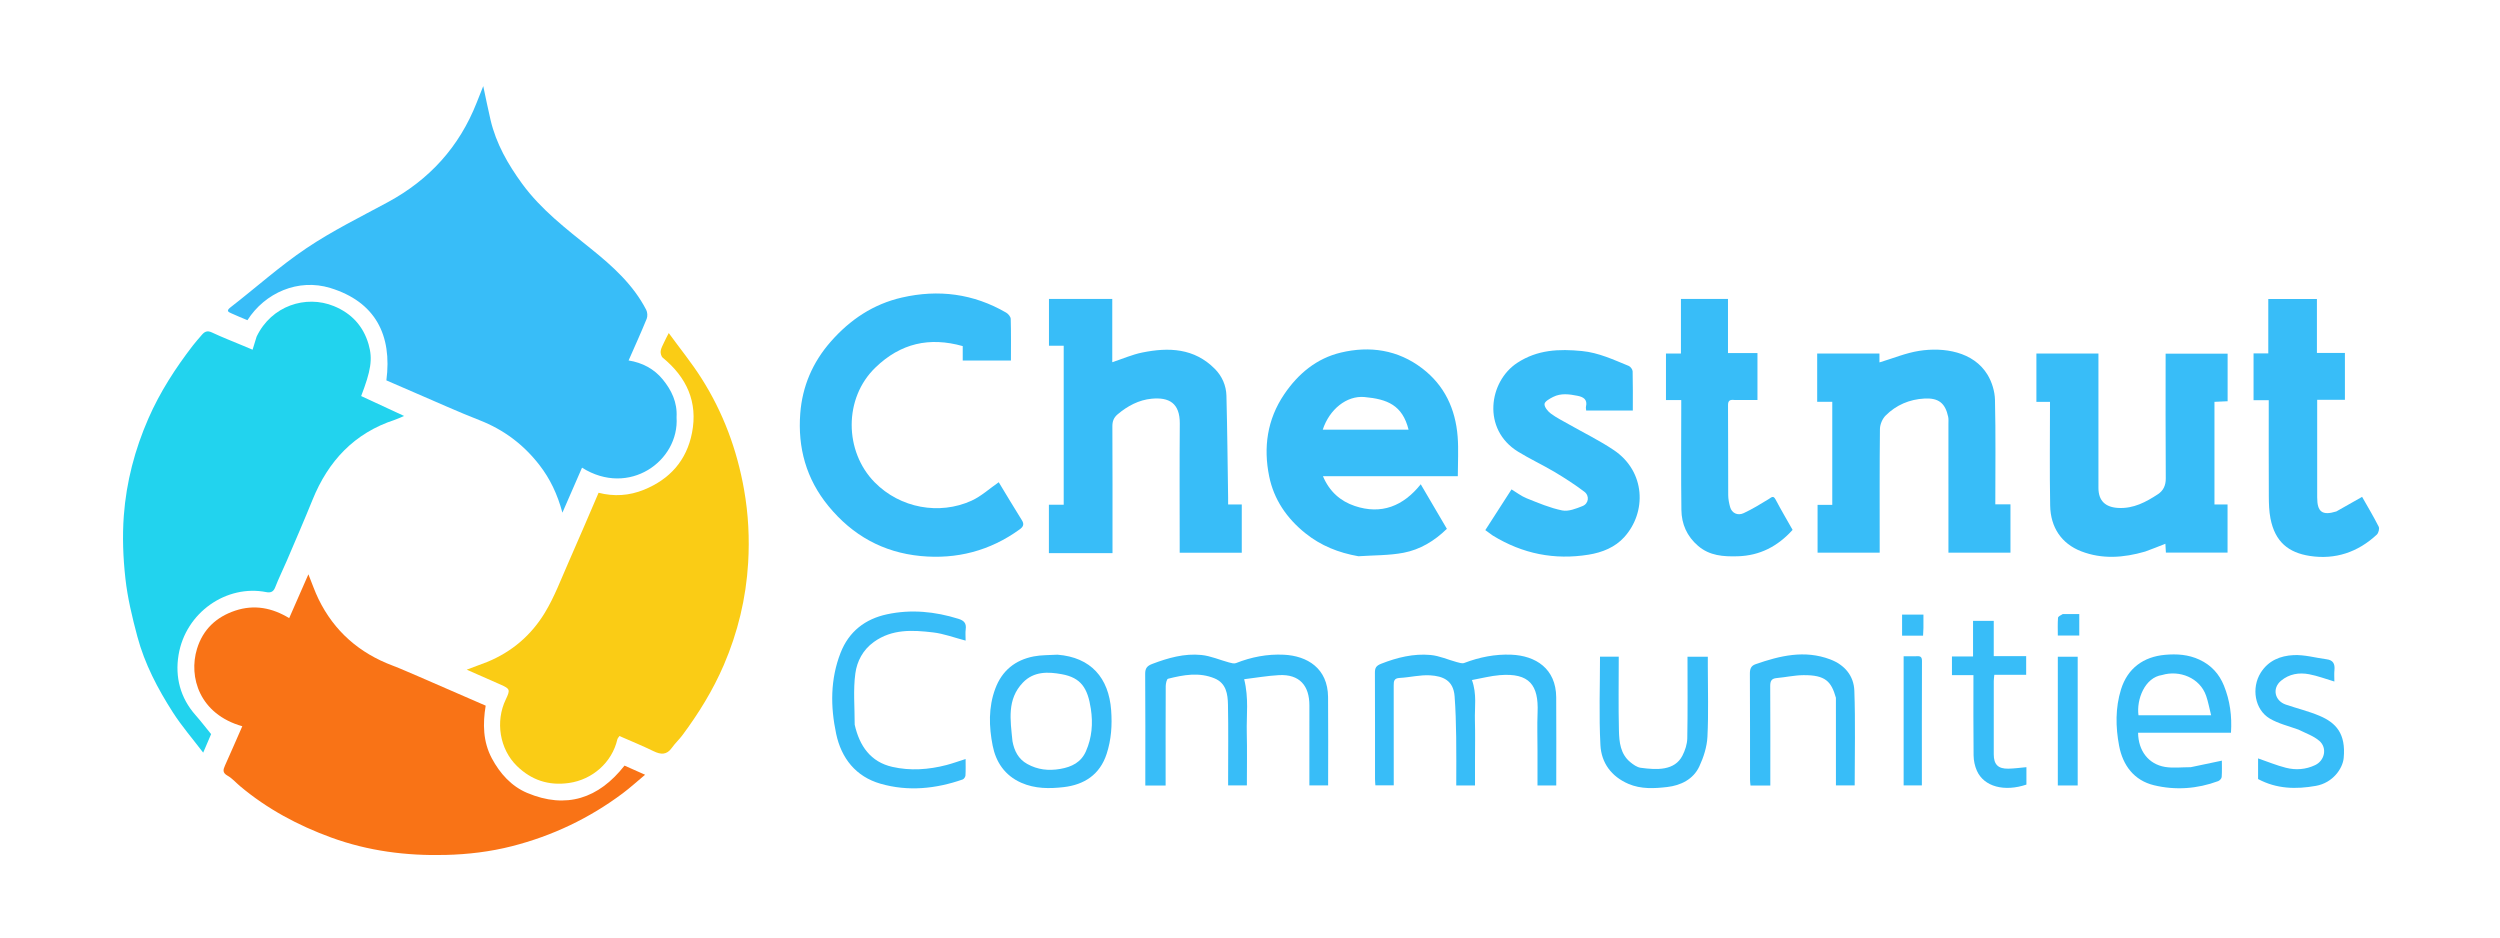 <svg xmlns="http://www.w3.org/2000/svg" viewBox="0 0 1600 600" role="img">
<path fill="none" opacity="1" stroke="none"
d="
M1115,601
C743.375,601 372.251,601 1.063,601
C1.063,401.065 1.063,201.13 1.063,1.097 
C534.333,1.097 1067.667,1.097 1600.972,1.097 
C1600.972,201.083 1600.972,401.041 1600.972,601 
C1439.129,601 1277.315,601 1115,601 
M433,266.578 
C433.569,257.384 429.697,249.655 424.194,242.89 
C418.669,236.098 411.114,232.097 402.299,230.699 
C406.294,221.599 410.262,212.892 413.874,204.039 
C414.541,202.403 414.384,199.863 413.567,198.278 
C405.286,182.226 392.076,170.352 378.383,159.329 
C362.479,146.527 346.261,134.19 334.12,117.53 
C325.098,105.149 317.521,91.94 313.962,76.823 
C312.297,69.753 310.891,62.622 309.28,55.114 
C307.769,58.916 306.406,62.316 305.064,65.725 
C293.973,93.911 274.935,114.931 248.315,129.336 
C230.753,138.838 212.713,147.713 196.19,158.808 
C179.156,170.246 163.766,184.12 147.495,196.718 
C144.398,199.116 146.389,199.742 148.183,200.578 
C151.53,202.138 154.974,203.49 158.362,204.923 
C169.577,187.359 190.865,178.029 211.363,184.3 
C240.241,193.135 251.052,214.46 247.283,243.439 
C253.756,246.248 259.984,248.976 266.232,251.655 
C279.775,257.46 293.195,263.583 306.914,268.938 
C322.462,275.007 335.148,284.568 345.295,297.699 
C352.077,306.475 356.757,316.291 359.943,328.108 
C364.429,317.815 368.463,308.56 372.494,299.313 
C402.588,318.273 434.84,294.992 433,266.578 
M311.349,423.903 
C307.396,425.367 303.442,426.832 298.699,428.589 
C306.413,431.986 313.476,435.083 320.527,438.207 
C326.456,440.834 326.658,441.483 323.659,447.738 
C316.939,461.755 319.741,479.439 330.864,490.272 
C340.094,499.262 351.124,502.98 364.186,501.103 
C379.143,498.953 391.669,488.006 395.088,473.24 
C395.255,472.516 395.896,471.902 396.435,471.049 
C403.813,474.298 411.14,477.266 418.223,480.732 
C422.955,483.049 426.715,483.278 430.043,478.537 
C432.027,475.712 434.65,473.341 436.714,470.564 
C447.142,456.535 456.272,441.787 463.22,425.638 
C472.221,404.721 477.448,382.905 478.81,360.335 
C479.755,344.677 478.965,328.994 476.198,313.347 
C471.666,287.715 462.79,263.885 448.88,242.015 
C442.647,232.214 435.275,223.137 427.993,213.146 
C426.554,216.006 425.691,217.587 424.952,219.224 
C424.142,221.017 423.067,222.813 422.826,224.7 
C422.651,226.067 423.195,228.135 424.189,228.951 
C439.464,241.499 446.735,257.29 442.884,277.013 
C439.44,294.655 428.727,306.702 412.082,313.456 
C402.695,317.264 393.037,317.91 383.09,315.371 
C376.606,330.402 370.394,345.09 363.938,359.672 
C359.085,370.635 354.856,382.03 348.666,392.21 
C340.033,406.41 327.726,417.165 311.349,423.903 
M267.655,432.913 
C262.235,430.604 256.891,428.091 251.381,426.023 
C229.98,417.992 213.922,404.022 203.86,383.432 
C201.472,378.544 199.718,373.345 197.374,367.554 
C193.183,377.113 189.274,386.027 185.077,395.6 
C174.162,388.98 162.721,386.744 150.548,390.805 
C138.339,394.877 129.879,402.886 126.093,415.219 
C120.538,433.315 127.709,457.076 155.067,464.789 
C151.372,473.205 147.739,481.607 143.984,489.955 
C142.758,492.679 142.331,494.598 145.643,496.451 
C148.604,498.107 150.941,500.865 153.59,503.093 
C170.994,517.727 190.738,528.27 211.993,536.029 
C235.619,544.653 260.05,547.787 285.192,547.162 
C299.61,546.804 313.766,545.102 327.613,541.573 
C353.428,534.995 377.163,523.718 398.543,507.727 
C403.331,504.146 407.766,500.092 412.863,495.839 
C407.871,493.621 403.858,491.837 399.688,489.985 
C383.183,511.043 362.37,518.005 337.353,507.45 
C327.357,503.232 319.969,495.075 314.785,485.354 
C309.078,474.652 308.932,463.205 310.836,451.617 
C296.58,445.395 282.493,439.247 267.655,432.913 
M164.06,215.804 
C163.266,218.444 162.472,221.083 161.649,223.817 
C159.606,222.955 157.668,222.135 155.728,221.319 
C148.988,218.488 142.156,215.851 135.548,212.739 
C132.585,211.344 130.869,212.316 129.12,214.377 
C127.205,216.631 125.211,218.826 123.408,221.168 
C112.243,235.669 102.373,250.938 94.997,267.781 
C86.29,287.661 80.849,308.45 79.247,329.964 
C78.254,343.296 78.772,356.905 80.252,370.208 
C81.646,382.745 84.646,395.188 87.915,407.412 
C92.577,424.851 100.943,440.795 110.632,455.903 
C116.334,464.793 123.325,472.857 130.039,481.691 
C132.359,476.268 134.19,471.989 135.111,469.836 
C131.365,465.248 128.407,461.362 125.176,457.718 
C115.337,446.619 111.96,433.226 114.267,419.23 
C118.784,391.827 145.112,373.947 170.376,378.944 
C172.957,379.454 174.934,378.971 176.101,375.937 
C178.317,370.172 181.1,364.629 183.527,358.942 
C189.076,345.938 194.717,332.97 200.022,319.867 
C210.068,295.054 226.731,277.179 252.623,268.706 
C254.506,268.09 256.294,267.181 258.606,266.207 
C248.927,261.721 240.035,257.599 231.145,253.478 
C237.263,237.493 238.686,229.96 235.88,220.315 
C232.502,208.707 224.998,200.53 213.66,195.899 
C195.749,188.582 173.697,195.662 164.06,215.804
z"/>
<path fill="#38BDF8" opacity="1" stroke="none"
d="
M433,267.052 
C434.84,294.992 402.588,318.273 372.494,299.313 
C368.463,308.56 364.429,317.815 359.943,328.108 
C356.757,316.291 352.077,306.475 345.295,297.699 
C335.148,284.568 322.462,275.007 306.914,268.938 
C293.195,263.583 279.775,257.46 266.232,251.655 
C259.984,248.976 253.756,246.248 247.283,243.439 
C251.052,214.46 240.241,193.135 211.363,184.3 
C190.865,178.029 169.577,187.359 158.362,204.923 
C154.974,203.49 151.53,202.138 148.183,200.578 
C146.389,199.742 144.398,199.116 147.495,196.718 
C163.766,184.12 179.156,170.246 196.19,158.808 
C212.713,147.713 230.753,138.838 248.315,129.336 
C274.935,114.931 293.973,93.911 305.064,65.725 
C306.406,62.316 307.769,58.916 309.28,55.114 
C310.891,62.622 312.297,69.753 313.962,76.823 
C317.521,91.94 325.098,105.149 334.12,117.53 
C346.261,134.19 362.479,146.527 378.383,159.329 
C392.076,170.352 405.286,182.226 413.567,198.278 
C414.384,199.863 414.541,202.403 413.874,204.039 
C410.262,212.892 406.294,221.599 402.299,230.699 
C411.114,232.097 418.669,236.098 424.194,242.89 
C429.697,249.655 433.569,257.384 433,267.052
z"/>
<path fill="#FACC15" opacity="1" stroke="none" 
d="
M311.68,423.7 
C327.726,417.165 340.033,406.41 348.666,392.21 
C354.856,382.03 359.085,370.635 363.938,359.672 
C370.394,345.09 376.606,330.402 383.09,315.371 
C393.037,317.91 402.695,317.264 412.082,313.456 
C428.727,306.702 439.44,294.655 442.884,277.013 
C446.735,257.29 439.464,241.499 424.189,228.951 
C423.195,228.135 422.651,226.067 422.826,224.7 
C423.067,222.813 424.142,221.017 424.952,219.224 
C425.691,217.587 426.554,216.006 427.993,213.146 
C435.275,223.137 442.647,232.214 448.88,242.015 
C462.79,263.885 471.666,287.715 476.198,313.347 
C478.965,328.994 479.755,344.677 478.81,360.335 
C477.448,382.905 472.221,404.721 463.22,425.638 
C456.272,441.787 447.142,456.535 436.714,470.564 
C434.65,473.341 432.027,475.712 430.043,478.537 
C426.715,483.278 422.955,483.049 418.223,480.732 
C411.14,477.266 403.813,474.298 396.435,471.049 
C395.896,471.902 395.255,472.516 395.088,473.24 
C391.669,488.006 379.143,498.953 364.186,501.103 
C351.124,502.98 340.094,499.262 330.864,490.272 
C319.741,479.439 316.939,461.755 323.659,447.738 
C326.658,441.483 326.456,440.834 320.527,438.207 
C313.476,435.083 306.413,431.986 298.699,428.589 
C303.442,426.832 307.396,425.367 311.68,423.7
z"/>
<path fill="#F97316" opacity="1" stroke="none" 
d="
M268.03,433.005 
C282.493,439.247 296.58,445.395 310.836,451.617 
C308.932,463.205 309.078,474.652 314.785,485.354 
C319.969,495.075 327.357,503.232 337.353,507.45 
C362.37,518.005 383.183,511.043 399.688,489.985 
C403.858,491.837 407.871,493.621 412.863,495.839 
C407.766,500.092 403.331,504.146 398.543,507.727 
C377.163,523.718 353.428,534.995 327.613,541.573 
C313.766,545.102 299.61,546.804 285.192,547.162 
C260.05,547.787 235.619,544.653 211.993,536.029 
C190.738,528.27 170.994,517.727 153.59,503.093 
C150.941,500.865 148.604,498.107 145.643,496.451 
C142.331,494.598 142.758,492.679 143.984,489.955 
C147.739,481.607 151.372,473.205 155.067,464.789 
C127.709,457.076 120.538,433.315 126.093,415.219 
C129.879,402.886 138.339,394.877 150.548,390.805 
C162.721,386.744 174.162,388.98 185.077,395.6 
C189.274,386.027 193.183,377.113 197.374,367.554 
C199.718,373.345 201.472,378.544 203.86,383.432 
C213.922,404.022 229.98,417.992 251.381,426.023 
C256.891,428.091 262.235,430.604 268.03,433.005
z"/>
<path fill="#22D3EE" opacity="1" stroke="none" 
d="
M164.231,215.454 
C173.697,195.662 195.749,188.582 213.66,195.899 
C224.998,200.53 232.502,208.707 235.88,220.315 
C238.686,229.96 237.263,237.493 231.145,253.478 
C240.035,257.599 248.927,261.721 258.606,266.207 
C256.294,267.181 254.506,268.09 252.623,268.706 
C226.731,277.179 210.068,295.054 200.022,319.867 
C194.717,332.97 189.076,345.938 183.527,358.942 
C181.1,364.629 178.317,370.172 176.101,375.937 
C174.934,378.971 172.957,379.454 170.376,378.944 
C145.112,373.947 118.784,391.827 114.267,419.23 
C111.96,433.226 115.337,446.619 125.176,457.718 
C128.407,461.362 131.365,465.248 135.111,469.836 
C134.19,471.989 132.359,476.268 130.039,481.691 
C123.325,472.857 116.334,464.793 110.632,455.903 
C100.943,440.795 92.577,424.851 87.915,407.412 
C84.646,395.188 81.646,382.745 80.252,370.208 
C78.772,356.905 78.254,343.296 79.247,329.964 
C80.849,308.45 86.29,287.661 94.997,267.781 
C102.373,250.938 112.243,235.669 123.408,221.168 
C125.211,218.826 127.205,216.631 129.12,214.377 
C130.869,212.316 132.585,211.344 135.548,212.739 
C142.156,215.851 148.988,218.488 155.728,221.319 
C157.668,222.135 159.606,222.955 161.649,223.817 
C162.472,221.083 163.266,218.444 164.231,215.454
z"/>
<path fill="#38BDF8" opacity="1" stroke="none" 
d="
M685.505,354 
C694.265,354 703.025,354 712,354 
C712,351.529 712,349.714 712,347.899 
C712,322.903 712.064,297.907 711.923,272.911 
C711.904,269.626 712.794,267.275 715.263,265.185 
C721.625,259.801 728.906,255.936 737.079,255.174 
C748.154,254.141 755.178,257.905 755.065,271.16 
C754.844,296.988 755,322.818 755,348.647 
C755,350.393 755,352.138 755,353.763 
C768.705,353.763 781.648,353.763 794.733,353.763 
C794.733,343.46 794.733,333.395 794.733,322.865 
C791.741,322.865 788.996,322.865 786,322.865 
C786,321.09 786.017,319.781 785.997,318.473 
C785.668,296.718 785.473,274.96 784.914,253.211 
C784.748,246.72 782.11,240.75 777.526,236.109 
C764.321,222.741 747.949,222.165 730.987,225.625 
C724.601,226.927 718.499,229.623 711.849,231.822 
C711.849,218.191 711.849,204.76 711.849,191.308 
C698.056,191.308 684.661,191.308 671.337,191.308 
C671.337,201.353 671.337,211.086 671.337,221.283 
C674.742,221.283 677.811,221.283 680.773,221.283 
C680.773,255.362 680.773,288.97 680.773,323.048 
C677.487,323.048 674.419,323.048 671.296,323.048 
C671.296,333.585 671.296,343.647 671.296,354 
C675.895,354 680.202,354 685.505,354
z"/>
<path fill="#38BDF8" opacity="1" stroke="none" 
d="
M869.363,355.997 
C856.59,353.736 845.422,349.273 835.454,341.29 
C823.464,331.687 815.282,319.602 812.284,304.926 
C808.51,286.456 810.931,268.539 821.89,252.349 
C830.862,239.095 842.683,229.344 858.111,225.661 
C876.62,221.243 894.552,223.813 910.191,235.737 
C924.548,246.683 931.496,261.755 932.889,279.386 
C933.543,287.668 933.001,296.044 933.001,304.776 
C904.383,304.776 875.97,304.776 846.69,304.776 
C850.873,314.694 857.971,320.766 867.015,323.812 
C884.068,329.556 898.075,323.935 909.274,309.933 
C914.938,319.586 920.382,328.863 926.001,338.441 
C918.093,346.177 908.874,351.749 898.284,353.765 
C888.993,355.534 879.327,355.331 869.363,355.997
M880.5,275 
C887.485,275 894.47,275 901.49,275 
C897.556,259.243 887.84,255.448 873.313,254.107 
C861.844,253.048 850.81,261.997 846.556,275 
C857.575,275 868.538,275 880.5,275
z"/>
<path fill="#38BDF8" opacity="1" stroke="none" 
d="
M560.25,235.251 
C539.88,254.888 540.33,288.902 559.768,308.662 
C576.174,325.34 601.252,329.711 621.666,320.5 
C627.93,317.674 633.241,312.738 639.194,308.626 
C643.913,316.404 648.885,324.764 654.043,333.008 
C655.718,335.684 654.701,337.266 652.592,338.795 
C633.623,352.544 612.242,358.082 589.18,355.855 
C565.27,353.546 545.69,342.734 530.255,323.947 
C515.905,306.482 510.494,286.48 512.167,264.56 
C513.482,247.335 520.014,231.97 531.627,218.714 
C544.043,204.542 558.917,194.613 577.26,190.414 
C600.641,185.061 623.029,187.929 643.935,200.079 
C645.277,200.859 646.82,202.693 646.862,204.079 
C647.128,212.87 646.997,221.672 646.997,230.733 
C636.585,230.733 626.522,230.733 616.148,230.733 
C616.148,227.646 616.148,224.703 616.148,221.501 
C594.838,215.496 576.335,219.667 560.25,235.251
z"/>
<path fill="#38BDF8" opacity="1" stroke="none" 
d="
M1372.893,353.003 
C1358.974,357.05 1345.328,357.975 1332.022,352.855 
C1319.31,347.963 1312.358,337.453 1312.106,323.602 
C1311.708,301.63 1312,279.646 1312,257.198 
C1309.055,257.198 1306.322,257.198 1303.296,257.198 
C1303.296,246.668 1303.296,236.602 1303.296,226.267 
C1316.412,226.267 1329.473,226.267 1343,226.267 
C1343,228.199 1343,229.984 1343,231.769 
C1343,258.599 1342.995,285.429 1343.003,312.259 
C1343.005,320.541 1347.469,324.65 1355.719,325.085 
C1365.488,325.601 1373.422,321.316 1381.087,316.283 
C1384.503,314.041 1386.129,310.69 1386.096,306.176 
C1385.901,279.691 1386,253.203 1386,226.358 
C1399.224,226.358 1412.286,226.358 1425.676,226.358 
C1425.676,236.294 1425.676,246.356 1425.676,256.796 
C1422.976,256.917 1420.237,257.039 1417.256,257.172 
C1417.256,279.09 1417.256,300.822 1417.256,322.838 
C1420.039,322.838 1422.656,322.838 1425.636,322.838 
C1425.636,333.181 1425.636,343.251 1425.636,353.662 
C1412.728,353.662 1399.661,353.662 1386.174,353.662 
C1386.078,352.006 1385.977,350.254 1385.847,347.997 
C1381.516,349.723 1377.412,351.359 1372.893,353.003
z"/>
<path fill="#38BDF8" opacity="1" stroke="none" 
d="
M1163,250.899 
C1163,242.449 1163,234.484 1163,226.262 
C1176.436,226.262 1189.511,226.262 1202.847,226.262 
C1202.847,228.332 1202.847,230.28 1202.847,231.951 
C1211.419,229.381 1219.672,225.902 1228.26,224.551 
C1243.924,222.089 1262.988,224.93 1272.03,239.849 
C1274.841,244.488 1276.654,250.459 1276.782,255.871 
C1277.305,278.008 1277,300.165 1277,322.786 
C1280.254,322.786 1283.323,322.786 1286.695,322.786 
C1286.695,333.318 1286.695,343.383 1286.695,353.726 
C1273.602,353.726 1260.541,353.726 1247,353.726 
C1247,351.817 1247,350.033 1247,348.25 
C1247,322.586 1247.002,296.922 1246.995,271.258 
C1246.994,269.763 1247.143,268.22 1246.837,266.781 
C1244.981,258.053 1240.763,254.59 1231.664,255.068 
C1222.088,255.57 1213.536,259.19 1206.769,265.983 
C1204.717,268.043 1203.194,271.635 1203.16,274.546 
C1202.879,299.04 1203,323.538 1203,348.036 
C1203,349.839 1203,351.641 1203,353.72 
C1189.614,353.72 1176.553,353.72 1163.245,353.72 
C1163.245,343.54 1163.245,333.478 1163.245,323.125 
C1166.405,323.125 1169.354,323.125 1172.652,323.125 
C1172.652,301.107 1172.652,279.375 1172.652,257.169 
C1169.703,257.169 1166.632,257.169 1163,257.169 
C1163,254.932 1163,253.159 1163,250.899
z"/>
<path fill="#38BDF8" opacity="1" stroke="none" 
d="
M955.354,342.739 
C953.733,341.575 952.425,340.618 950.596,339.28 
C956.14,330.664 961.633,322.129 967.373,313.21 
C970.598,315.148 973.622,317.541 977.055,318.911 
C984.502,321.882 992.001,325.101 999.791,326.674 
C1003.821,327.489 1008.719,325.514 1012.854,323.867 
C1016.786,322.3 1017.425,317.297 1013.978,314.696 
C1007.905,310.116 1001.479,305.952 994.937,302.059 
C987.267,297.495 979.116,293.729 971.523,289.05 
C948.348,274.767 952.852,244.126 971.042,232.224 
C984.031,223.724 997.838,223.245 1012.428,224.661 
C1023.17,225.704 1032.665,230.224 1042.388,234.185 
C1043.538,234.653 1044.852,236.442 1044.884,237.651 
C1045.102,245.934 1044.999,254.226 1044.999,262.755 
C1034.872,262.755 1025.14,262.755 1015.149,262.755 
C1015.093,261.782 1014.858,260.944 1015.033,260.204 
C1016.115,255.627 1013.313,254.05 1009.658,253.32 
C1004.399,252.27 999.036,251.49 994.008,254.033 
C991.841,255.13 988.617,256.902 988.494,258.561 
C988.348,260.538 990.616,263.262 992.553,264.7 
C996.175,267.388 1000.295,269.412 1004.238,271.66 
C1013.817,277.123 1023.809,281.97 1032.923,288.12 
C1053.196,301.799 1053.967,327.801 1039.526,343.762 
C1033.634,350.274 1025.462,353.57 1016.746,354.982 
C994.913,358.518 974.541,354.497 955.354,342.739
z"/>
<path fill="#38BDF8" opacity="1" stroke="none" 
d="
M1495.255,327.324 
C1500.875,324.102 1506.176,321.123 1511.745,317.992 
C1515.333,324.325 1519.091,330.579 1522.365,337.075 
C1522.982,338.298 1522.258,341.117 1521.164,342.139 
C1509.084,353.418 1494.539,358.302 1478.329,355.81 
C1464.721,353.718 1456.024,346.895 1453.09,331.768 
C1452.19,327.126 1452.071,322.283 1452.046,317.529 
C1451.938,297.226 1452,276.922 1452,256.147 
C1448.682,256.147 1445.61,256.147 1442.274,256.147 
C1442.274,245.948 1442.274,236.217 1442.274,226.184 
C1445.328,226.184 1448.277,226.184 1451.7,226.184 
C1451.7,214.505 1451.7,203.107 1451.7,191.356 
C1462.226,191.356 1472.288,191.356 1482.829,191.356 
C1482.829,202.624 1482.829,214.025 1482.829,225.895 
C1489.024,225.895 1494.762,225.895 1500.743,225.895 
C1500.743,236.098 1500.743,245.824 1500.743,255.852 
C1494.958,255.852 1489.345,255.852 1483,255.852 
C1483,257.892 1483,259.64 1483,261.389 
C1483,280.383 1482.999,299.377 1483,318.371 
C1483.001,327.626 1486.235,330.117 1495.255,327.324
z"/>
<path fill="#38BDF8" opacity="1" stroke="none" 
d="
M1110.152,256 
C1107.017,255.612 1105.911,256.423 1105.932,259.427 
C1106.067,278.579 1105.954,297.732 1106.055,316.885 
C1106.069,319.457 1106.602,322.089 1107.296,324.582 
C1108.335,328.317 1112.055,330.234 1115.945,328.416 
C1121.477,325.831 1126.731,322.618 1131.953,319.426 
C1133.782,318.307 1134.858,316.797 1136.432,319.796 
C1139.82,326.247 1143.539,332.524 1147.263,339.122 
C1137.765,349.635 1126.343,355.621 1112.134,356.018 
C1103.001,356.273 1094.222,355.759 1086.752,349.347 
C1079.615,343.221 1076.21,335.371 1076.092,326.332 
C1075.808,304.685 1076,283.032 1076,261.381 
C1076,259.752 1076,258.123 1076,256.029 
C1072.562,256.029 1069.495,256.029 1066.219,256.029 
C1066.219,245.956 1066.219,236.349 1066.219,226.271 
C1069.2,226.271 1072.268,226.271 1075.801,226.271 
C1075.801,214.417 1075.801,203.016 1075.801,191.311 
C1085.984,191.311 1095.709,191.311 1105.907,191.311 
C1105.907,202.706 1105.907,214.102 1105.907,225.965 
C1112.427,225.965 1118.499,225.965 1124.776,225.965 
C1124.776,236.042 1124.776,245.648 1124.776,256 
C1120.136,256 1115.385,256 1110.152,256
z"/>
<path fill="#38BDF8" opacity="1" stroke="none" 
d="
M838,491.979 
C838,478.156 837.965,464.83 838.01,451.504 
C838.053,438.835 831.715,431.37 818.516,432.088 
C811.138,432.489 803.807,433.781 796.261,434.694 
C799.324,446.837 797.671,457.892 797.94,468.858 
C798.212,479.999 798,491.152 798,502.65 
C794.093,502.65 790.365,502.65 786,502.65 
C786,501.164 786,499.567 786,497.971 
C786,482.313 786.212,466.651 785.901,450.999 
C785.767,444.277 784.811,437.293 777.382,434.189 
C767.488,430.054 757.441,431.9 747.556,434.398 
C746.696,434.615 746.074,437.471 746.065,439.104 
C745.964,458.593 746,478.082 746,497.571 
C746,499.204 746,500.836 746,502.732 
C741.593,502.732 737.533,502.732 733,502.732 
C733,501.142 733,499.691 733,498.24 
C733,475.919 733.086,453.598 732.914,431.278 
C732.886,427.662 734.164,426.157 737.436,424.911 
C747.614,421.035 758.032,418.086 768.918,419.189 
C774.884,419.794 780.642,422.376 786.523,423.958 
C787.973,424.348 789.761,424.885 791.011,424.39 
C800.873,420.483 811.05,418.512 821.644,419.02 
C836.592,419.738 849.787,427.642 849.962,446.087 
C850.139,464.82 850.001,483.557 850.001,502.649 
C846.761,502.649 842.7,502.649 838,502.649 
C838,499.344 838,495.91 838,491.979
z"/>
<path fill="#38BDF8" opacity="1" stroke="none" 
d="
M944,486.997 
C944,492.469 944,497.441 944,502.704 
C939.986,502.704 936.258,502.704 932,502.704 
C932,492.379 932.127,482.104 931.961,471.834 
C931.821,463.085 931.613,454.32 930.946,445.6 
C930.164,435.38 923.472,432.722 915.311,432.213 
C908.872,431.812 902.326,433.541 895.805,433.872 
C892.147,434.058 891.963,435.973 891.97,438.759 
C892.025,459.248 891.999,479.737 891.999,500.226 
C891.999,500.89 891.999,501.554 891.999,502.609 
C888.174,502.609 884.448,502.609 880.246,502.609 
C880.174,501.437 880.012,500.01 880.011,498.582 
C879.995,475.928 880.049,453.273 879.944,430.619 
C879.929,427.435 880.675,426.077 884.025,424.765 
C894.24,420.763 904.683,418.199 915.556,419.188 
C921.211,419.703 926.674,422.216 932.253,423.717 
C933.834,424.143 935.76,424.815 937.118,424.297 
C946.856,420.585 956.847,418.573 967.283,419.005 
C982.81,419.649 995.83,427.889 995.969,446.226 
C996.112,464.948 996.001,483.671 996.001,502.7 
C992.66,502.7 988.6,502.7 984,502.7 
C984,495.386 984,488.113 984,480.841 
C984,472.512 983.722,464.171 984.058,455.856 
C984.76,438.5 978.864,430.559 959.872,432.09 
C953.991,432.564 948.195,434.105 942.045,435.214 
C945.301,444.269 943.704,452.701 943.945,461.013 
C944.192,469.501 944,478.003 944,486.997
z"/>
<path fill="#38BDF8" opacity="1" stroke="none" 
d="
M1402.092,491.001 
C1408.834,489.646 1415.12,488.293 1421.987,486.814 
C1421.987,489.862 1422.141,493.585 1421.88,497.28 
C1421.814,498.229 1420.612,499.553 1419.638,499.914 
C1406.208,504.896 1392.234,505.881 1378.513,502.547 
C1365.834,499.466 1358.623,489.907 1356.23,477.292 
C1353.944,465.242 1353.782,452.993 1357.466,441.165 
C1361.684,427.623 1371.877,420.341 1385.534,419.096 
C1393.045,418.411 1400.538,418.856 1407.68,422.199 
C1415.191,425.715 1420.271,431.285 1423.318,438.811 
C1427.176,448.337 1428.514,458.266 1427.831,468.929 
C1407.875,468.929 1388.125,468.929 1368.376,468.929 
C1368.5,480.545 1375.07,489.077 1385.62,490.836 
C1390.823,491.703 1396.289,490.996 1402.092,491.001
M1383.761,432.003 
C1372.534,433.618 1367.286,447.796 1368.625,457.765 
C1384.009,457.765 1399.396,457.765 1415.113,457.765 
C1414.021,453.418 1413.287,449.273 1411.933,445.342 
C1407.922,433.701 1394.783,428.706 1383.761,432.003
z"/>
<path fill="#38BDF8" opacity="1" stroke="none" 
d="
M547.002,463.785 
C550.116,477.544 557.254,487.657 571.09,490.803 
C582.566,493.413 594.297,492.611 605.748,489.617 
C609.627,488.603 613.41,487.219 617.986,485.767 
C617.986,489.516 618.113,492.921 617.901,496.306 
C617.844,497.215 616.933,498.572 616.112,498.858 
C598.845,504.886 581.097,506.653 563.488,501.569 
C547.779,497.034 538.466,485.372 535.131,469.582 
C531.459,452.197 531.346,434.807 537.95,417.849 
C543.311,404.081 553.764,396.148 567.661,393.154 
C583.044,389.84 598.386,391.35 613.44,396.058 
C617.052,397.188 618.567,398.953 618.056,402.74 
C617.75,405.011 618,407.358 618,409.988 
C610.777,408.109 604.043,405.536 597.103,404.729 
C584.059,403.213 570.979,402.434 559.263,410.856 
C552.204,415.931 548.483,423.287 547.435,430.899 
C545.97,441.535 547.023,452.517 547.002,463.785
z"/>
<path fill="#38BDF8" opacity="1" stroke="none" 
d="
M676.774,419 
C698.182,420.67 709.62,433.816 711.14,454.58 
C711.841,464.158 711.226,473.29 708.269,482.424 
C703.903,495.905 693.749,502.255 680.739,503.762 
C671.729,504.806 662.416,504.871 653.578,500.952 
C643.036,496.279 637.366,487.694 635.295,477.171 
C632.916,465.078 632.524,452.704 636.979,440.74 
C641.277,429.198 649.699,422.416 661.574,420.099 
C666.373,419.163 671.388,419.333 676.774,419
M647.986,474.374 
C649.131,480.536 651.705,485.751 657.448,488.945 
C664.096,492.643 671.021,493.411 678.545,492.114 
C685.971,490.832 691.887,487.891 695.007,480.789 
C698.832,472.081 699.586,463.116 698.139,453.609 
C696.122,440.349 691.857,433.74 679.551,431.492 
C670.968,429.924 661.705,429.488 654.638,436.869 
C644.368,447.596 646.624,460.645 647.986,474.374
z"/>
<path fill="#38BDF8" opacity="1" stroke="none" 
d="
M1174.984,446.565 
C1172.041,436.253 1168.415,431.939 1154.115,432.099 
C1148.434,432.162 1142.777,433.45 1137.089,433.954 
C1133.662,434.259 1132.915,435.973 1132.936,439.155 
C1133.064,458.652 1133,478.151 1133,497.648 
C1133,499.274 1133,500.901 1133,502.76 
C1128.658,502.76 1124.71,502.76 1120.331,502.76 
C1120.23,501.665 1120.016,500.409 1120.015,499.153 
C1119.995,476.489 1120.059,453.825 1119.93,431.161 
C1119.913,428.115 1120.615,426.112 1123.588,425.078 
C1139.211,419.643 1154.94,415.833 1171.298,421.996 
C1180.565,425.488 1186.435,432.49 1186.781,442.045 
C1187.505,462.095 1187,482.19 1187,502.636 
C1183.787,502.636 1179.724,502.636 1174.997,502.636 
C1174.997,484.191 1174.997,465.6 1174.984,446.565
z"/>
<path fill="#38BDF8" opacity="1" stroke="none" 
d="
M1093,426.099 
C1093,441.572 1093.51,456.584 1092.761,471.533 
C1092.439,477.96 1090.309,484.632 1087.561,490.521 
C1083.689,498.82 1075.59,502.695 1067.047,503.686 
C1058.831,504.639 1050.273,505.144 1042.193,501.676 
C1031.227,496.968 1024.859,488.175 1024.27,476.884 
C1023.292,458.151 1024.004,439.33 1024.004,420.274 
C1028.059,420.274 1031.785,420.274 1036,420.274 
C1036,436.161 1035.731,451.936 1036.12,467.695 
C1036.299,474.976 1037.057,482.547 1043.349,487.74 
C1045.288,489.341 1047.672,491.053 1050.036,491.378 
C1060.414,492.808 1071.829,493.311 1076.788,483.543 
C1078.49,480.191 1079.791,476.231 1079.859,472.523 
C1080.177,455.232 1080,437.932 1080,420.318 
C1084.303,420.318 1088.362,420.318 1093,420.318 
C1093,422.072 1093,423.842 1093,426.099
z"/>
<path fill="#38BDF8" opacity="1" stroke="none" 
d="
M1471.037,466.961 
C1464.611,464.635 1458.143,463.111 1452.674,459.889 
C1442.946,454.156 1440.804,440.21 1446.837,430.574 
C1451.801,422.648 1459.555,419.689 1467.864,419.276 
C1474.873,418.927 1481.995,421.028 1489.08,421.945 
C1493.286,422.489 1494.422,424.957 1494.045,428.83 
C1493.804,431.302 1494,433.817 1494,436.178 
C1488.576,434.572 1483.303,432.547 1477.842,431.513 
C1471.434,430.3 1465.128,431.293 1459.885,435.649 
C1453.967,440.566 1455.858,448.54 1462.904,450.938 
C1470.085,453.382 1477.529,455.173 1484.491,458.117 
C1494.995,462.558 1501.43,469.447 1499.966,485.114 
C1499.339,491.814 1493.075,501.012 1482.171,502.956 
C1469.517,505.212 1457.059,504.973 1445.17,498.586 
C1445.17,494.262 1445.17,489.806 1445.17,485.372 
C1451.15,487.428 1456.95,489.851 1462.977,491.376 
C1469.268,492.967 1475.711,492.523 1481.693,489.668 
C1487.852,486.729 1489.559,478.664 1484.398,474.176 
C1480.755,471.008 1475.809,469.337 1471.037,466.961
z"/>
<path fill="#38BDF8" opacity="1" stroke="none" 
d="
M1276,405.053 
C1276,410.177 1276,414.81 1276,419.91 
C1283.04,419.91 1289.776,419.91 1296.749,419.91 
C1296.749,424.107 1296.749,427.832 1296.749,431.856 
C1289.956,431.856 1283.344,431.856 1276.366,431.856 
C1276.228,433.371 1276.017,434.627 1276.015,435.884 
C1275.992,451.536 1275.986,467.189 1276.007,482.841 
C1276.015,489.281 1278.803,492.088 1285.384,491.953 
C1289.208,491.875 1293.022,491.33 1296.911,490.988 
C1296.911,494.499 1296.911,498.318 1296.911,502.132 
C1282.88,506.875 1269.787,503.546 1265.214,493.301 
C1263.866,490.28 1263.136,486.735 1263.096,483.419 
C1262.889,466.468 1263,449.512 1263,432.087 
C1258.293,432.087 1253.885,432.087 1249.248,432.087 
C1249.248,427.888 1249.248,424.162 1249.248,420.138 
C1253.717,420.138 1257.998,420.138 1262.748,420.138 
C1262.748,412.467 1262.748,405.065 1262.748,397.335 
C1267.27,397.335 1271.329,397.335 1276,397.335 
C1276,399.698 1276,402.131 1276,405.053
z"/>
<path fill="#38BDF8" opacity="1" stroke="none" 
d="
M1317,437.002 
C1317,431.204 1317,425.906 1317,420.305 
C1321.324,420.305 1325.38,420.305 1329.722,420.305 
C1329.722,447.679 1329.722,475.034 1329.722,502.695 
C1325.675,502.695 1321.619,502.695 1317,502.695 
C1317,480.953 1317,459.227 1317,437.002
z"/>
<path fill="#38BDF8" opacity="1" stroke="none" 
d="
M1225.902,420 
C1228.536,419.823 1230.079,419.884 1230.065,422.964 
C1229.95,449.403 1229.999,475.844 1229.999,502.642 
C1226.112,502.642 1222.387,502.642 1218.328,502.642 
C1218.328,475.421 1218.328,448.06 1218.328,420 
C1220.596,420 1223.012,420 1225.902,420
z"/>
<path fill="#38BDF8" opacity="1" stroke="none" 
d="
M1320.169,393.001 
C1323.927,393 1327.205,393 1330.737,393 
C1330.737,397.727 1330.737,402.101 1330.737,406.74 
C1326.267,406.74 1321.893,406.74 1317.005,406.74 
C1317.005,402.893 1316.843,399.125 1317.127,395.39 
C1317.192,394.534 1318.794,393.795 1320.169,393.001
z"/>
<path fill="#38BDF8" opacity="1" stroke="none" 
d="
M1231,401.915 
C1231,398.69 1231,395.945 1231,393.333 
C1225.96,393.333 1221.584,393.333 1217.335,393.333 
C1217.335,398.046 1217.335,402.421 1217.335,406.838 
C1221.929,406.838 1226.185,406.838 1230.763,406.838 
C1230.847,405.264 1230.923,403.83 1231,401.915
z"/>
</svg>
